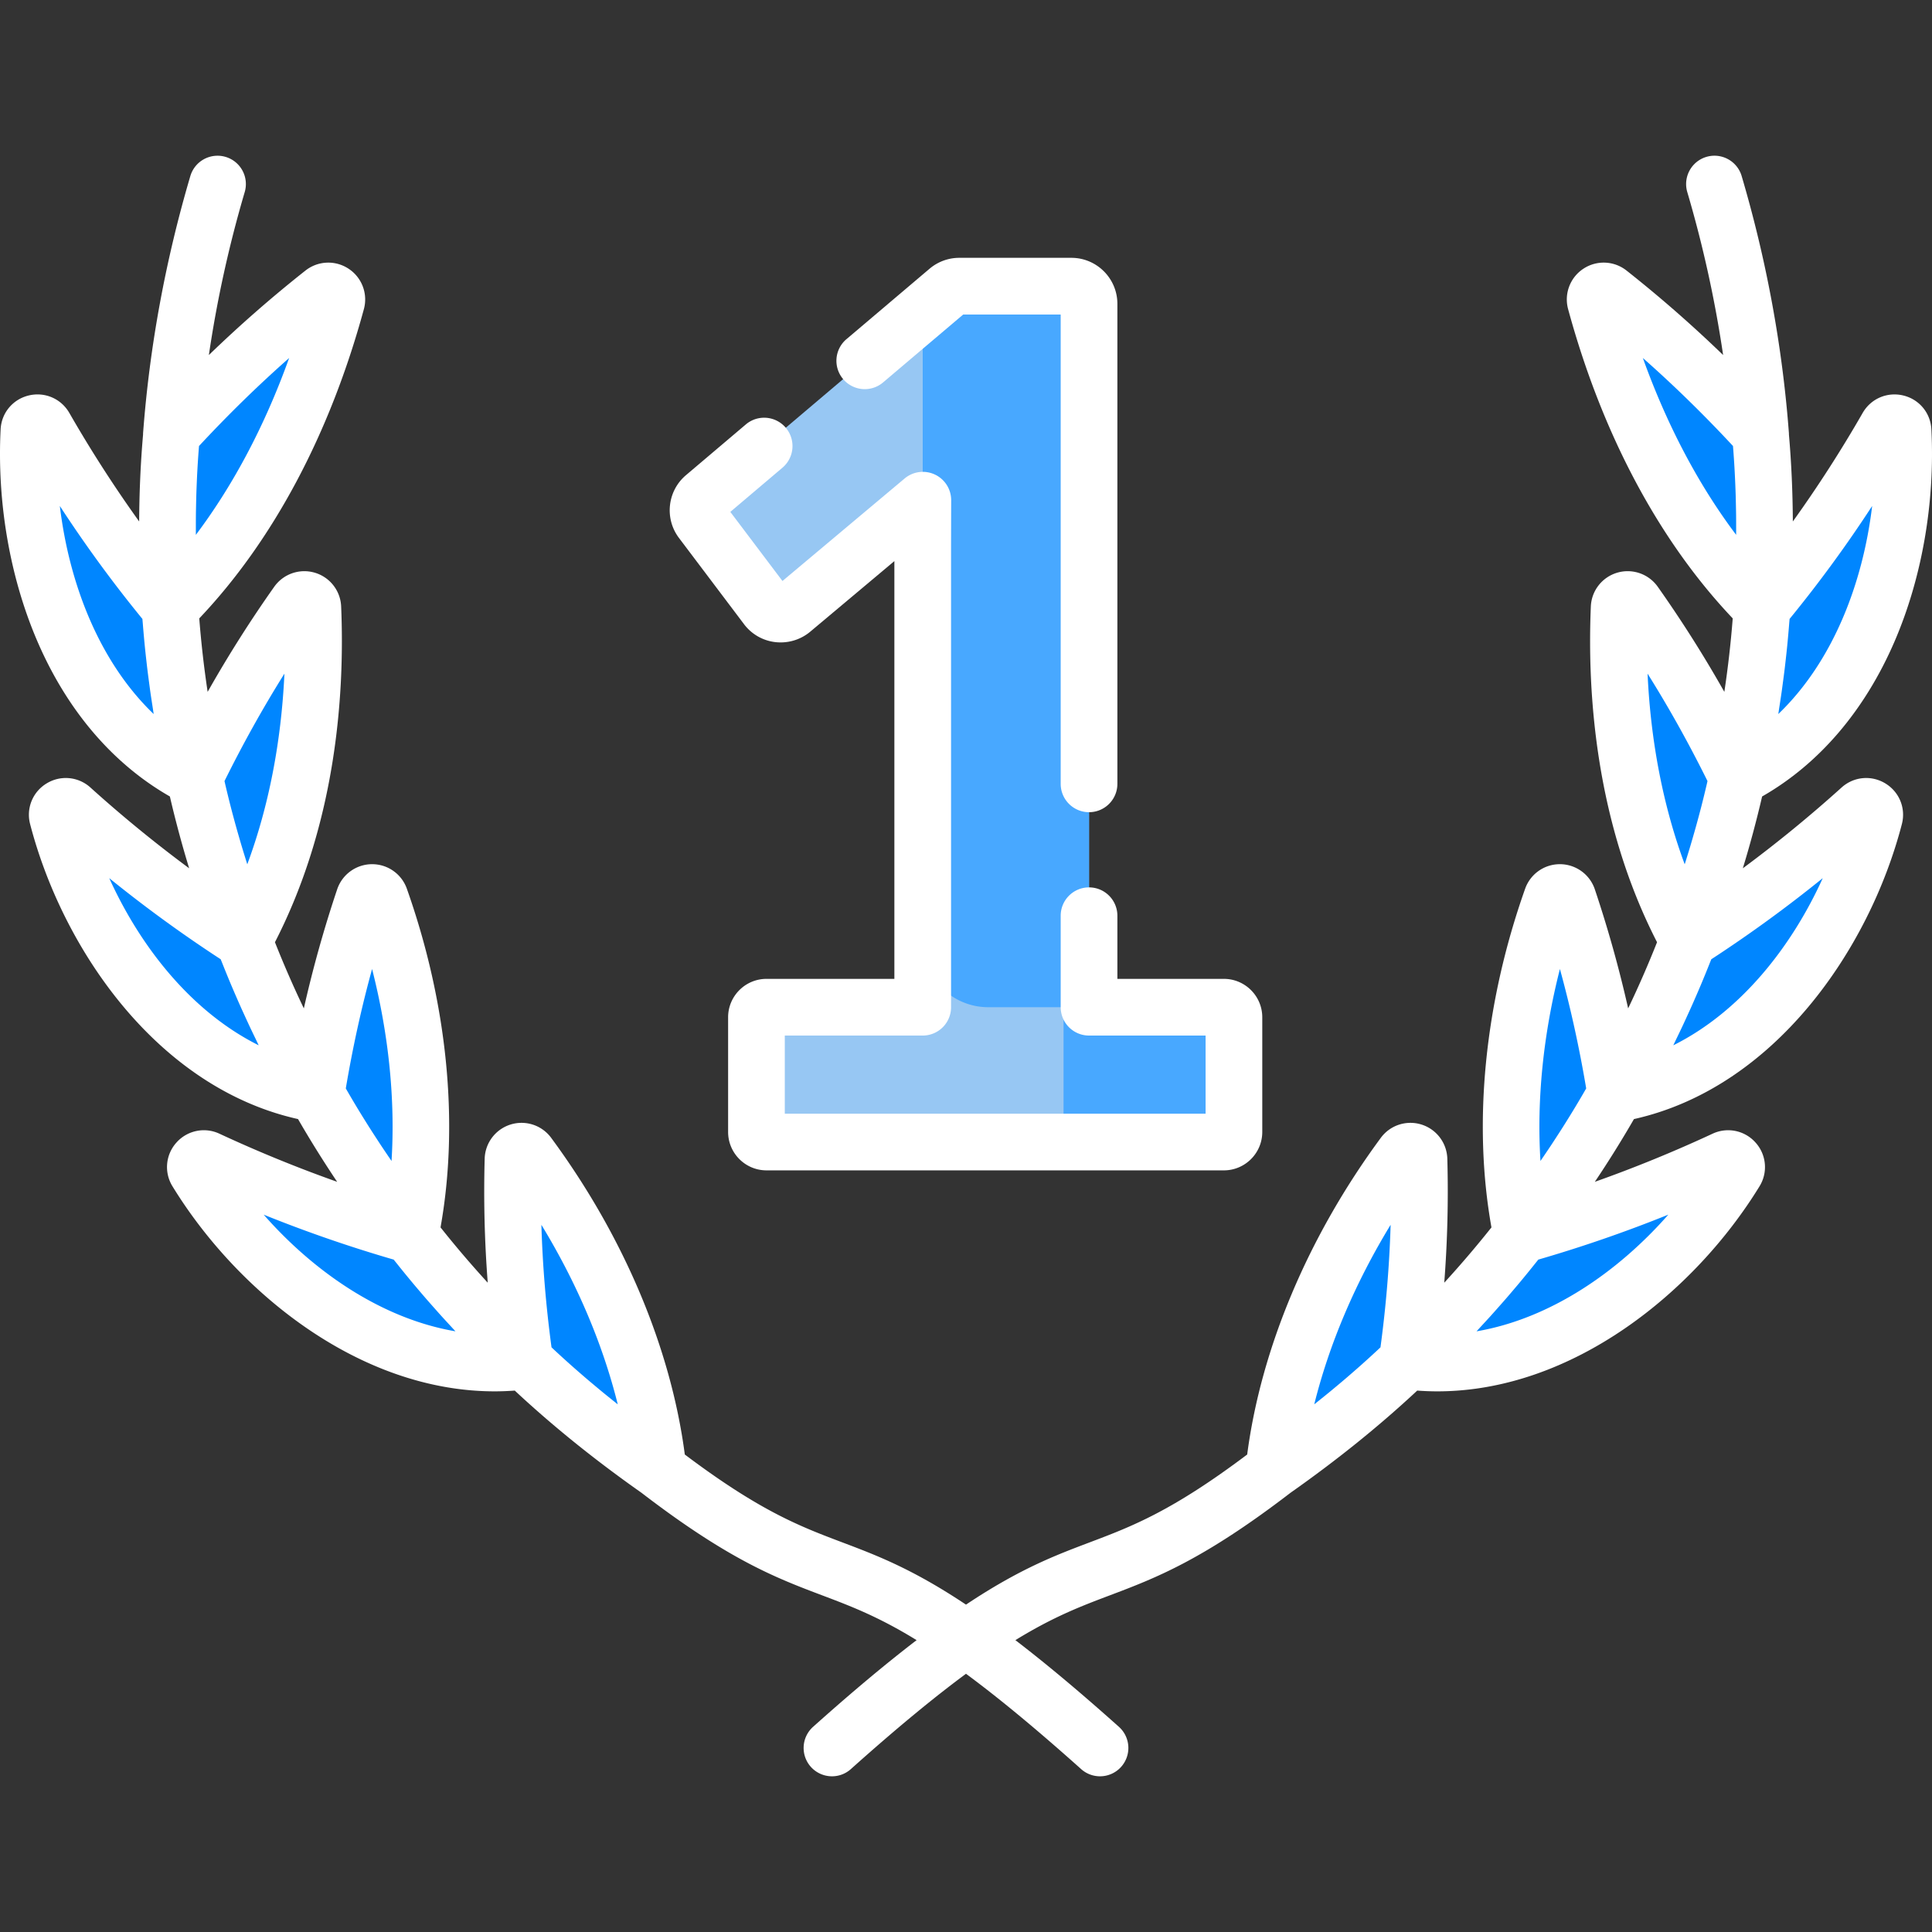 <?xml version="1.0" encoding="UTF-8"?>
<svg xmlns="http://www.w3.org/2000/svg" xmlns:xlink="http://www.w3.org/1999/xlink" xmlns:svgjs="http://svgjs.com/svgjs" version="1.1" width="512" height="512" x="0" y="0" viewBox="0 0 512.001 512.001" style="enable-background:new 0 0 512 512" xml:space="preserve" class="">
  <rect x="0" y="0" width="512.001" height="512.001" fill="#333333" stroke="none"/>
  <g transform="matrix(1,0,0,1,0,0)">
    <path d="M45.461 115.008c12.537-13.679 25.676-25.988 40.142-37.415 1.701-1.344 4.15.265 3.581 2.356-8.108 29.802-22.275 59.254-44.114 81.148-.982-15.326-.997-30.782.391-46.089zM45.07 161.11c-12.609-15.216-23.444-30.948-33.207-47.932-1.116-1.942-4.086-1.249-4.199.988-1.761 34.791 11.532 75.5 43.918 91.918-3.227-14.795-5.552-29.851-6.512-44.974z" style="" fill="#0086ff" data-original="#ffb125" class=""/>
    <path d="M51.58 206.073c7.935-16.327 16.818-31.518 27.228-46.242 1.235-1.747 4.005-.946 4.095 1.191 1.268 30.053-3.889 61.823-18.289 88.205-5.336-14.042-9.839-28.465-13.034-43.154zM64.619 249.238c-16.372-10.522-31.329-22.028-45.676-34.951-1.655-1.491-4.251.066-3.69 2.221 8.643 33.231 33.359 67.333 68.548 73.357-7.315-13.063-13.868-26.62-19.182-40.627z" style="" fill="#0086ff" data-original="#ffb125" class=""/>
    <path d="M83.795 289.855c2.868-17.812 6.971-34.804 12.681-51.791.679-2.021 3.548-2.059 4.26-.05 9.987 28.195 14.033 60.005 8.007 89.238-9.159-11.854-17.633-24.312-24.948-37.397zM108.75 327.262c-18.663-5.288-36.295-11.9-53.758-20.005-2.018-.936-4.039 1.308-2.877 3.204 17.954 29.279 51.568 54.63 86.973 50.261-10.868-10.413-21.138-21.536-30.338-33.46z" style="" fill="#0086ff" data-original="#ffb125" class=""/>
    <path d="M139.08 360.714c-2.547-17.947-3.628-35.449-3.128-53.442.059-2.133 2.795-3.007 4.062-1.29 17.882 24.244 31.223 53.694 34.415 83.551-12.436-8.738-24.375-18.29-35.349-28.819zM466.539 115.008c-12.537-13.679-25.676-25.988-40.142-37.415-1.701-1.344-4.15.265-3.581 2.356 8.108 29.802 22.275 59.254 44.114 81.148.981-15.326.996-30.782-.391-46.089zM466.929 161.11c12.609-15.216 23.444-30.948 33.207-47.932 1.116-1.942 4.086-1.249 4.199.988 1.761 34.791-11.532 75.5-43.918 91.918 3.228-14.795 5.553-29.851 6.512-44.974z" style="" fill="#0086ff" data-original="#ffb125" class=""/>
    <path d="M460.419 206.073c-7.935-16.327-16.818-31.518-27.228-46.242-1.235-1.747-4.005-.946-4.095 1.191-1.268 30.053 3.889 61.823 18.289 88.205 5.337-14.042 9.84-28.465 13.034-43.154zM447.381 249.238c16.372-10.522 31.329-22.028 45.676-34.951 1.655-1.491 4.251.066 3.69 2.221-8.643 33.231-33.359 67.333-68.548 73.357 7.315-13.063 13.868-26.62 19.182-40.627z" style="" fill="#0086ff" data-original="#ffb125" class=""/>
    <path d="M428.205 289.855c-2.868-17.812-6.971-34.804-12.681-51.791-.679-2.021-3.548-2.059-4.26-.05-9.987 28.195-14.033 60.005-8.007 89.238 9.159-11.854 17.633-24.312 24.948-37.397zM403.25 327.262c18.664-5.288 36.295-11.9 53.758-20.005 2.018-.936 4.039 1.308 2.877 3.204-17.954 29.279-51.568 54.63-86.973 50.261 10.868-10.413 21.138-21.536 30.338-33.46z" style="" fill="#0086ff" data-original="#ffb125" class=""/>
    <path d="M372.92 360.714c2.547-17.947 3.628-35.449 3.128-53.442-.059-2.133-2.795-3.007-4.062-1.29-17.882 24.244-31.223 53.694-34.415 83.551 12.436-8.738 24.375-18.29 35.349-28.819z" style="" fill="#0086ff" data-original="#ffb125" class=""/>
    <path d="M203.136 302.649a2.67 2.67 0 0 1-2.667-2.668v-30.393a2.67 2.67 0 0 1 2.667-2.667h41.395V146.449c0-1.264.011-7.455.034-13.89l-34.658 29.079a4.684 4.684 0 0 1-3.007 1.096 4.65 4.65 0 0 1-3.741-1.862l-17.219-22.824a4.685 4.685 0 0 1 .71-6.393l64.549-54.708a4.687 4.687 0 0 1 3.028-1.111h29.696a4.689 4.689 0 0 1 4.684 4.683v186.402h35.733a2.67 2.67 0 0 1 2.667 2.667v30.393a2.67 2.67 0 0 1-2.667 2.668H203.136z" style="" fill="#97c7f3" data-original="#fed130" class=""/>
    <path d="M324.339 266.921h-35.733V80.519a4.683 4.683 0 0 0-4.683-4.683h-29.697a4.68 4.68 0 0 0-3.027 1.11l-6.668 5.652v166.959c0 9.59 7.774 17.364 17.364 17.364h19.956v35.728h42.488a2.667 2.667 0 0 0 2.667-2.667v-30.394a2.667 2.667 0 0 0-2.667-2.667z" style="" fill="#48a8ff" data-original="#f7bc14" class=""/>
    <path d="M499.641 207.616c-3.718-2.258-8.385-1.82-11.611 1.091a350.117 350.117 0 0 1-26.158 21.398 289.818 289.818 0 0 0 5.11-19.03c15.102-8.629 27.192-22.76 35.097-41.084 7.274-16.862 10.74-36.822 9.759-56.204-.221-4.354-3.218-7.963-7.459-8.982-4.253-1.017-8.574.838-10.755 4.631a337.67 337.67 0 0 1-18.502 28.76c-.044-7.929-.389-15.619-1.034-23.015-.002-.148 0-.295-.011-.444-1.716-22.852-5.929-45.76-12.52-68.086a7.511 7.511 0 1 0-14.409 4.253 315.159 315.159 0 0 1 9.499 43.184 340.163 340.163 0 0 0-25.594-22.386 9.754 9.754 0 0 0-11.444-.48 9.743 9.743 0 0 0-4.042 10.703c9.008 33.111 24.067 61.348 43.624 81.957a272.95 272.95 0 0 1-2.222 19.47 326.117 326.117 0 0 0-17.646-27.855 9.773 9.773 0 0 0-10.742-3.727 9.751 9.751 0 0 0-6.991 8.938c-.985 23.341 1.333 57.403 17.545 88.99a276.73 276.73 0 0 1-7.657 17.536 321.019 321.019 0 0 0-8.835-31.562 9.779 9.779 0 0 0-9.188-6.653h-.078a9.756 9.756 0 0 0-9.194 6.49c-10.759 30.375-13.88 62.085-8.931 89.766a274.933 274.933 0 0 1-12.509 14.656 314.695 314.695 0 0 0 .813-32.867 9.776 9.776 0 0 0-6.849-9.049 9.751 9.751 0 0 0-10.766 3.51c-19.249 26.098-31.736 55.769-35.422 83.935-20.016 15.067-30.583 19.066-41.74 23.284-9.194 3.476-18.579 7.033-32.779 16.499-14.2-9.466-23.586-13.023-32.779-16.499-11.157-4.218-21.725-8.217-41.74-23.284-3.686-28.166-16.173-57.837-35.423-83.935a9.755 9.755 0 0 0-10.766-3.51 9.775 9.775 0 0 0-6.848 9.051 314.39 314.39 0 0 0 .813 32.865 275.357 275.357 0 0 1-12.51-14.656c4.949-27.681 1.828-59.391-8.93-89.764a9.752 9.752 0 0 0-9.193-6.491h-.08a9.777 9.777 0 0 0-9.187 6.655 321.043 321.043 0 0 0-8.836 31.559 276.959 276.959 0 0 1-7.657-17.535c16.213-31.589 18.53-65.65 17.544-88.989a9.748 9.748 0 0 0-6.988-8.938 9.775 9.775 0 0 0-10.745 3.726 326.595 326.595 0 0 0-17.646 27.854 272.988 272.988 0 0 1-2.222-19.469c19.557-20.609 34.616-48.846 43.625-81.958a9.742 9.742 0 0 0-4.043-10.702 9.754 9.754 0 0 0-11.443.48 340.163 340.163 0 0 0-25.594 22.386 314.982 314.982 0 0 1 9.499-43.183 7.51 7.51 0 0 0-5.077-9.331 7.515 7.515 0 0 0-9.331 5.077c-6.591 22.32-10.803 45.228-12.521 68.082-.012.159-.01.315-.012.472-.644 7.39-.988 15.071-1.032 22.988a337.425 337.425 0 0 1-18.502-28.76c-2.179-3.791-6.502-5.649-10.754-4.631-4.242 1.019-7.239 4.629-7.459 8.983-.981 19.381 2.484 39.341 9.758 56.203 7.905 18.325 19.995 32.454 35.097 41.084a289.34 289.34 0 0 0 5.109 19.03 350.103 350.103 0 0 1-26.156-21.396 9.707 9.707 0 0 0-11.615-1.091 9.687 9.687 0 0 0-4.374 10.783c8.683 33.385 33.876 69.874 71 78.168 3.172 5.5 6.628 11.05 10.367 16.628a357.596 357.596 0 0 1-31.195-12.751 9.717 9.717 0 0 0-11.41 2.364 9.692 9.692 0 0 0-1.033 11.58c17.157 27.979 49.51 54.334 85.399 54.334 1.761 0 3.532-.072 5.309-.201 9.923 9.268 21.181 18.359 33.544 27.054 23.33 17.912 35.843 22.644 47.944 27.218 7.529 2.846 14.858 5.622 25.004 11.863-7.767 5.953-16.763 13.422-27.436 22.973a7.51 7.51 0 0 0 5.011 13.109 7.48 7.48 0 0 0 5.006-1.914c12.377-11.075 22.27-19.169 30.508-25.256 8.238 6.087 18.131 14.181 30.508 25.256a7.48 7.48 0 0 0 5.006 1.914 7.491 7.491 0 0 0 5.6-2.503 7.51 7.51 0 0 0-.589-10.606c-10.673-9.551-19.67-17.02-27.437-22.973 10.145-6.24 17.474-9.016 25.004-11.863 12.097-4.573 24.607-9.304 47.92-27.201 12.375-8.703 23.64-17.8 33.567-27.071 1.777.13 3.547.202 5.31.202 35.885 0 68.243-26.356 85.399-54.334a9.69 9.69 0 0 0-1.033-11.58 9.713 9.713 0 0 0-11.409-2.364 357.957 357.957 0 0 1-31.197 12.752 290.639 290.639 0 0 0 10.367-16.628c37.124-8.295 62.316-44.783 71-78.169 1.092-4.199-.667-8.531-4.375-10.784zm-28.092-20.248c.206-1.327.412-2.653.6-3.969.115-.808.218-1.608.326-2.412.166-1.231.329-2.461.477-3.682.1-.823.191-1.64.284-2.458.135-1.193.265-2.383.383-3.565a305.051 305.051 0 0 0 .53-5.958c.034-.432.079-.871.11-1.301a342.635 342.635 0 0 0 21.882-29.931c-2.448 20.436-10.365 41.226-24.873 55.136.101-.623.184-1.238.281-1.86zM15.86 134.094a342.76 342.76 0 0 0 21.881 29.93c.033.454.081.918.116 1.374a286.482 286.482 0 0 0 .528 5.924c.116 1.154.243 2.316.374 3.48.095.837.188 1.673.29 2.516.147 1.211.309 2.43.473 3.652.109.809.212 1.614.328 2.428.19 1.335.399 2.68.608 4.027.094.603.175 1.199.273 1.804-14.51-13.91-22.424-34.697-24.871-55.135zm59.514 44.431c-.825 18.079-4.183 35.294-9.84 50.521-.187-.59-.369-1.178-.551-1.765a316.943 316.943 0 0 1-.934-3.045c-.243-.813-.475-1.621-.71-2.43-.288-.996-.575-1.991-.849-2.98-.225-.811-.442-1.617-.658-2.423a240.615 240.615 0 0 1-1.369-5.323c-.237-.964-.469-1.926-.693-2.883-.094-.402-.183-.802-.275-1.203 4.941-9.978 10.195-19.4 15.879-28.469zm-23.459-41.98c.01-.863.029-1.718.046-2.575.022-1.073.046-2.145.079-3.208.027-.854.061-1.702.096-2.549.043-1.05.09-2.097.145-3.136a249.454 249.454 0 0 1 .358-5.587c.032-.434.068-.863.103-1.294 7.75-8.337 15.651-16.057 23.884-23.323-6.384 17.779-14.735 33.602-24.722 46.867-.004-.635-.002-1.266-.002-1.898 0-1.103 0-2.205.013-3.297zM28.95 232.718a354.786 354.786 0 0 0 29.536 21.497c.163.418.342.842.508 1.26.404 1.02.817 2.042 1.238 3.068.321.782.644 1.565.975 2.35.437 1.037.886 2.078 1.339 3.121.337.775.673 1.549 1.019 2.326.482 1.083.98 2.17 1.48 3.257.341.741.676 1.481 1.025 2.224a316.73 316.73 0 0 0 1.703 3.554c.266.549.518 1.094.788 1.644-17.735-8.841-31.293-25.951-39.611-44.301zm69.657 24.078c4.414 17.299 6.167 34.638 5.155 50.877-.332-.484-.659-.967-.987-1.451a309.713 309.713 0 0 1-1.811-2.692c-.458-.691-.905-1.381-1.355-2.071-.57-.876-1.137-1.751-1.692-2.624-.445-.701-.881-1.4-1.317-2.1a259.842 259.842 0 0 1-1.586-2.573 269.402 269.402 0 0 1-2.76-4.651c-.207-.357-.408-.713-.613-1.069 1.843-10.92 4.146-21.394 6.966-31.646zm-28.729 65.1a362.122 362.122 0 0 0 34.45 11.912c.276.351.569.702.848 1.052a271.277 271.277 0 0 0 5.957 7.231c.539.632 1.076 1.264 1.623 1.896.796.918 1.608 1.835 2.422 2.752.531.598 1.056 1.195 1.595 1.792.903 1 1.825 1.999 2.75 2.998.396.428.778.857 1.178 1.284-19.575-3.348-37.538-15.791-50.823-30.917zm92.431 49.149a290.966 290.966 0 0 1-2.573-2.08c-.653-.535-1.294-1.073-1.937-1.61a265.47 265.47 0 0 1-2.423-2.041c-.644-.55-1.278-1.101-1.912-1.652a260.655 260.655 0 0 1-2.307-2.028 256.217 256.217 0 0 1-1.863-1.678c-.743-.675-1.48-1.35-2.208-2.027-.312-.29-.619-.581-.929-.872-1.48-11.036-2.371-21.783-2.685-32.471 9.373 15.38 16.266 31.596 20.238 47.579-.47-.373-.935-.747-1.401-1.12zm203.532-13.988c-.303.285-.604.57-.91.854-.738.687-1.486 1.372-2.24 2.057-.609.553-1.221 1.106-1.84 1.657-.763.68-1.537 1.358-2.316 2.036-.635.552-1.27 1.104-1.914 1.655-.789.674-1.59 1.345-2.393 2.016-.658.55-1.315 1.1-1.983 1.648-.816.669-1.647 1.336-2.477 2.002-.491.394-.981.788-1.477 1.181 3.972-15.983 10.865-32.2 20.237-47.578-.315 10.69-1.206 21.436-2.687 32.472zm47.552-100.262c2.819 10.252 5.122 20.726 6.965 31.647-.204.355-.405.711-.611 1.067-.487.841-.983 1.683-1.484 2.526a240.182 240.182 0 0 1-2.846 4.672c-.446.716-.892 1.432-1.348 2.15-.541.851-1.094 1.703-1.648 2.556-.465.715-.929 1.431-1.404 2.148a299.55 299.55 0 0 1-1.715 2.548c-.353.521-.706 1.042-1.064 1.564-1.012-16.24.741-33.579 5.155-50.878zm28.73 65.101c-13.288 15.126-31.247 27.57-50.825 30.92.446-.477.872-.955 1.314-1.432.87-.941 1.74-1.882 2.591-2.825.565-.626 1.115-1.252 1.671-1.879a298.61 298.61 0 0 0 2.354-2.675c.56-.646 1.109-1.292 1.659-1.938a302.06 302.06 0 0 0 2.212-2.624 279.346 279.346 0 0 0 3.714-4.569c.283-.355.58-.712.86-1.067a361.654 361.654 0 0 0 34.45-11.911zm-6.749-227.024c8.232 7.267 16.135 14.985 23.884 23.322.036.449.074.897.107 1.348a257.714 257.714 0 0 1 .499 8.679c.034.839.068 1.679.095 2.525.034 1.077.058 2.163.08 3.251.017.841.036 1.681.046 2.528.013 1.11.013 2.229.014 3.349 0 .621.002 1.24-.002 1.864-9.989-13.263-18.339-29.087-24.723-46.866zm1.251 83.653c5.685 9.068 10.938 18.491 15.879 28.468-.094.411-.185.821-.282 1.233a277.505 277.505 0 0 1-1.288 5.26c-.249.973-.508 1.951-.771 2.93-.213.796-.427 1.592-.649 2.391a292.137 292.137 0 0 1-.872 3.059c-.225.776-.448 1.552-.681 2.332a295.34 295.34 0 0 1-.979 3.192c-.171.551-.341 1.102-.517 1.656-5.656-15.225-9.014-32.441-9.84-50.521zm6.814 98.495c.265-.54.513-1.076.774-1.615.58-1.198 1.16-2.395 1.719-3.588.345-.734.676-1.465 1.013-2.198a311.87 311.87 0 0 0 1.492-3.284c.342-.769.674-1.534 1.008-2.3a287.46 287.46 0 0 0 1.353-3.153 271.901 271.901 0 0 0 2.219-5.435c.162-.409.337-.822.496-1.23a354.952 354.952 0 0 0 29.536-21.497c-8.317 18.348-21.875 35.458-39.61 44.3z" fill="#ffffff" data-original="#000000" class=""/>
    <path d="M197.162 165.397a12.096 12.096 0 0 0 9.737 4.849c2.861 0 5.645-1.014 7.836-2.854l22.284-18.697V259.41h-33.883c-5.612 0-10.178 4.566-10.178 10.178v30.393c0 5.613 4.566 10.179 10.178 10.179h121.203c5.612 0 10.178-4.566 10.178-10.179v-30.393c0-5.612-4.566-10.178-10.178-10.178h-28.221v-16.732c0-4.149-3.362-7.511-7.511-7.511s-7.511 3.363-7.511 7.511v24.244a7.51 7.51 0 0 0 7.511 7.511h30.888v20.705H207.98v-20.705h36.55a7.511 7.511 0 0 0 7.511-7.511V146.449c0-1.261.011-7.44.034-13.863a7.51 7.51 0 0 0-4.324-6.829 7.505 7.505 0 0 0-8.015 1.047l-32.377 27.165-13.816-18.313 13.821-11.714a7.51 7.51 0 1 0-9.713-11.46l-15.86 13.442c-4.931 4.18-5.743 11.494-1.849 16.647l17.22 22.826z" fill="#ffffff" data-original="#000000" class=""/>
    <path d="m234.028 101.346 21.236-17.998h25.831v124.38c0 4.149 3.362 7.511 7.511 7.511s7.511-3.363 7.511-7.511V80.52c0-6.724-5.471-12.194-12.195-12.194h-29.696a12.203 12.203 0 0 0-7.884 2.892l-22.026 18.668a7.51 7.51 0 0 0-.874 10.586 7.51 7.51 0 0 0 10.586.874z" fill="#ffffff" data-original="#000000" class=""/>
  </g>
</svg>
